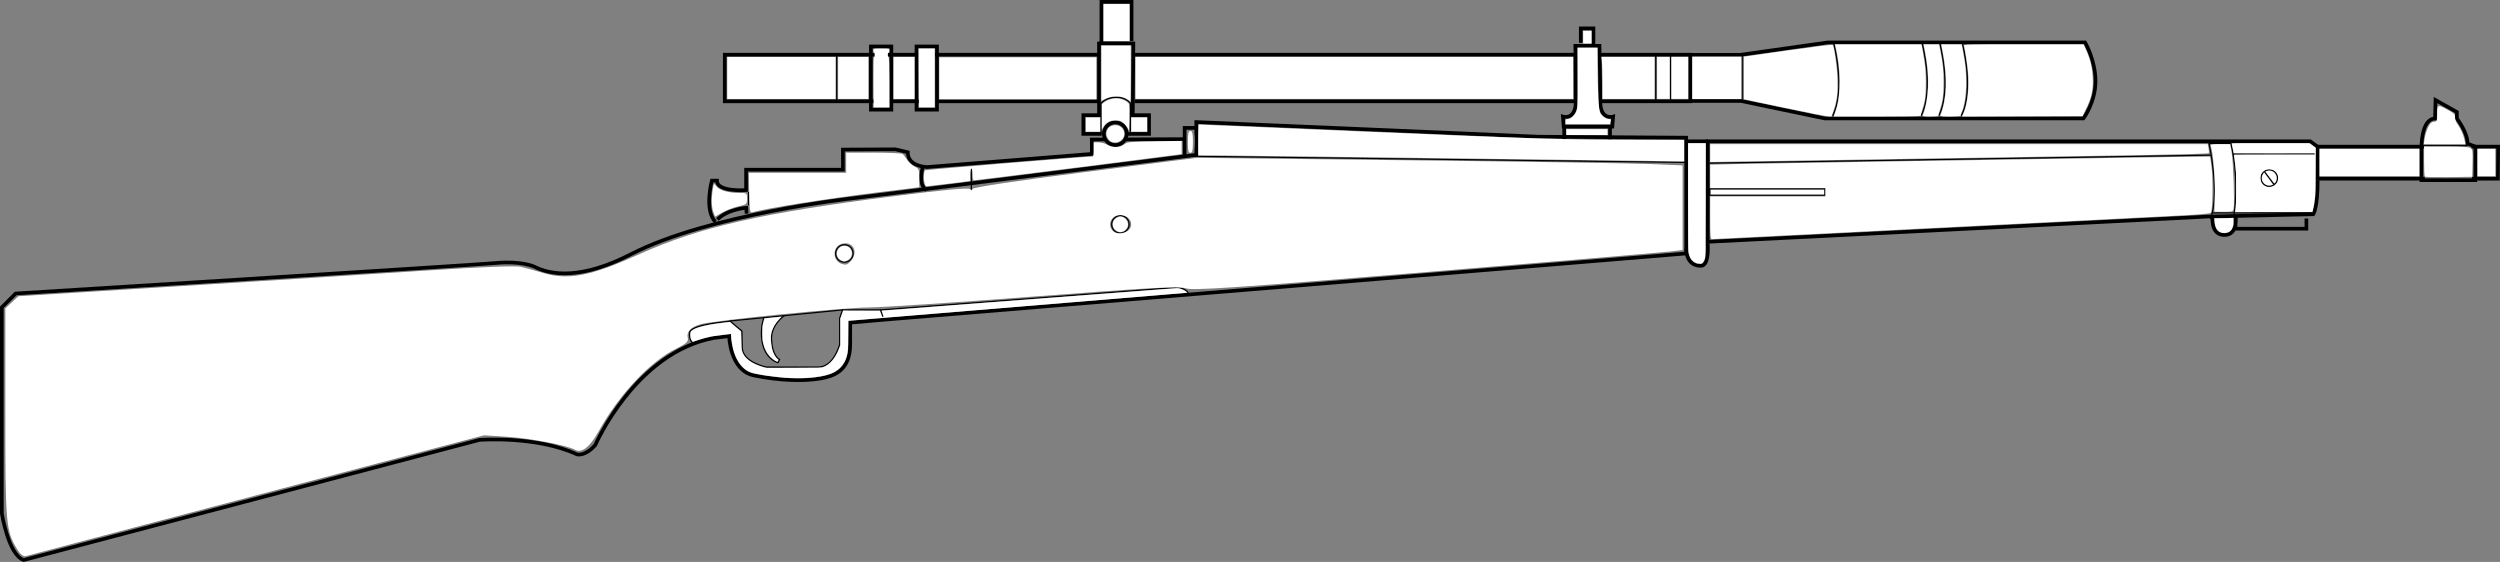 <?xml version="1.0" encoding="UTF-8" standalone="no"?>
<svg
   xmlns:dc="http://purl.org/dc/elements/1.1/"
   xmlns:cc="http://creativecommons.org/ns#"
   xmlns:rdf="http://www.w3.org/1999/02/22-rdf-syntax-ns#"
   xmlns:svg="http://www.w3.org/2000/svg"
   xmlns="http://www.w3.org/2000/svg"
   xmlns:sodipodi="http://sodipodi.sourceforge.net/DTD/sodipodi-0.dtd"
   xmlns:inkscape="http://www.inkscape.org/namespaces/inkscape"
   version="1.1"
   x="0px"
   y="0px"
   width="2045.962"
   height="459.885"
   viewBox="0 0 2045.962 459.885"
   enable-background="new 0 0 2208.648 588.257"
   xml:space="preserve"
   id="svg132"
   sodipodi:docname="weapon_m1903s.svg"
   inkscape:version="1.0.2-2 (e86c870879, 2021-01-15)"><rect x="0" y="0" width="2045.962" height="459.885" fill="#808080" stroke="none"/><defs
   id="defs136" /><sodipodi:namedview
   pagecolor="#ffffff"
   bordercolor="#666666"
   borderopacity="1"
   objecttolerance="10"
   gridtolerance="10"
   guidetolerance="10"
   inkscape:pageopacity="0"
   inkscape:pageshadow="2"
   inkscape:window-width="1920"
   inkscape:window-height="1017"
   id="namedview134"
   showgrid="false"
   inkscape:zoom="0.36369457"
   inkscape:cx="1395.1137"
   inkscape:cy="350.9381"
   inkscape:window-x="-8"
   inkscape:window-y="-8"
   inkscape:window-maximized="1"
   inkscape:current-layer="svg132"
   inkscape:document-rotation="0"
   inkscape:pagecheckerboard="true" />
<g
   id="Layer_1"
   transform="matrix(-1,0,0,1,2107.139,-75.806)">
	<g
   id="g128">
		<g
   id="g66">
			<g
   id="g56">
				<polyline
   style="fill:none;stroke:#000000;stroke-width:3;stroke-miterlimit:10;opacity:1"
   id="polyline2"
   points="84.142,222.044 62.887,222.044       62.688,195.821 84.506,195.821     "
   stroke-miterlimit="10" />
				<polyline
   style="fill:none;stroke:#000000;stroke-width:3;stroke-miterlimit:10;opacity:1"
   id="polyline4"
   points="123.476,195.821 210.485,195.821       210.485,222.044 122.67,222.044     "
   stroke-miterlimit="10" />
				<path
   style="fill:none;stroke:#000000;stroke-width:3;stroke-miterlimit:10;opacity:1"
   inkscape:connector-curvature="0"
   id="path6"
   d="m 210.485,195.821 5.959,-4.369 H 283.59 301.864 709.5 v 82.241 L 300.277,253.032 213.96,251.145 c 0,0 -3.576,-4.966 -3.576,-27.811"
   stroke-miterlimit="10" />
				<path
   style="fill:none;stroke:#000000;stroke-width:3;stroke-miterlimit:10;opacity:1"
   inkscape:connector-curvature="0"
   id="path8"
   d="m 727.182,283.229 v -94.758 l 120.983,-0.793 279.959,-11.982 v 26.82 l 280.614,35.496 c 0,0 118.183,12.969 181.987,45.813 40.524,20.859 65.56,17.283 79.269,10.13 0,0 10.726,-4.768 30.392,-2.978 19.667,1.787 393.93,25.029 393.93,25.029 l 11.323,11.322 v 168.658 c 0,0 -5.363,33.969 -17.879,38.141 l -373.07,-98.336 c 0,0 -46.485,-3.573 -79.863,11.922 0,0 -6.557,1.787 -14.898,-7.747 0,0 -32.779,-75.688 -97.143,-87.608 l -12.365,-1.488 c 0,0 -0.597,28.158 -20.263,32.184 -21.413,4.377 -41.457,4.881 -55.122,2.381 -9.236,-1.688 -23.691,-5.661 -23.691,-27.709 v -17.881 l -27.412,-2.385 z"
   stroke-miterlimit="10" />
				
					<line
   style="fill:none;stroke:#000000;stroke-width:3;stroke-miterlimit:10;opacity:1"
   id="line10"
   y2="191.452"
   x2="726.586"
   y1="191.452"
   x1="709.5"
   stroke-miterlimit="10" />
				<path
   style="fill:none;stroke:#000000;stroke-width:3;stroke-miterlimit:10;opacity:1"
   inkscape:connector-curvature="0"
   id="path12"
   d="m 709.602,274.886 c 0,0 -1.789,18.475 5.662,18.475 12.517,0 11.918,-14.004 11.918,-14.004"
   stroke-miterlimit="10" />
				<path
   style="fill:none;stroke:#000000;stroke-width:3;stroke-miterlimit:10;opacity:1"
   inkscape:connector-curvature="0"
   id="path14"
   d="m 81.36,195.785 v 27.45 h 44.103 v -26.224 c 0,0 0.397,-24.173 -11.125,-24.173 l -0.398,-15.16 -17.48,9.834 v 5.326 c 0,0 -8.741,11.062 -8.741,20.486 z"
   stroke-miterlimit="10" />
				<path
   style="fill:none;stroke:#000000;stroke-miterlimit:10;opacity:1"
   inkscape:connector-curvature="0"
   id="path16"
   d="m 279.12,253.927 c -4.966,-33.771 2.285,-60.688 2.285,-60.688 h 17.879 c 0,0 -8.939,40.525 -1.192,61.979"
   stroke-miterlimit="10" />
				<line
   style="fill:none;stroke:#000000;stroke-miterlimit:10;opacity:1"
   id="line18"
   y2="209.329"
   x2="708.31"
   y1="202.772"
   x1="297.496"
   stroke-miterlimit="10" />
				<line
   style="fill:none;stroke:#000000;stroke-miterlimit:10;opacity:1"
   id="line20"
   y2="203.706"
   x2="1130.509"
   y1="208.734"
   x1="727.778"
   stroke-miterlimit="10" />
				<polyline
   style="fill:none;stroke:#000000;stroke-width:3;stroke-miterlimit:10;opacity:1"
   id="polyline22"
   points="1126.932,180.466 1137.661,180.466       1137.661,203.112     "
   stroke-miterlimit="10" />
				<path
   style="fill:none;stroke:#000000;stroke-width:3;stroke-miterlimit:10;opacity:1"
   inkscape:connector-curvature="0"
   id="path24"
   d="m 1202.469,189.933 11.143,0.05 v 11.782 l 134.563,10.744 c 0,0 16.092,0 16.092,-12.117 l 10.132,-2.385 42.908,0.199 v 16.488 h 23.241 56.016 v 16.688 c 0,0 23.838,1.785 23.838,-7.748 h 4.172 c 0,0 6.557,24.233 -2.978,33.768"
   stroke-miterlimit="10" />
				
					<line
   style="fill:none;stroke:#000000;stroke-width:3;stroke-miterlimit:10;opacity:1"
   id="line26"
   y2="189.907"
   x2="1187.338"
   y1="189.655"
   x1="1137.661"
   stroke-miterlimit="10" />
				<path
   style="fill:none;stroke:#000000;stroke-width:3;stroke-miterlimit:10;opacity:1"
   inkscape:connector-curvature="0"
   id="path28"
   d="m 1496.167,250.651 0.202,-4.77 c 0,0 15.094,0.994 23.638,9.533"
   stroke-miterlimit="10" />
				<line
   style="fill:none;stroke:#000000;stroke-miterlimit:10;opacity:1"
   id="line30"
   y2="243.896"
   x2="1494.478"
   y1="232.869"
   x1="1494.478"
   stroke-miterlimit="10" />
				<path
   style="fill:none;stroke:#000000;stroke-miterlimit:10;opacity:1"
   inkscape:connector-curvature="0"
   id="path32"
   d="m 1197.396,259.392 c 0,3.947 -3.203,7.151 -7.15,7.151 -3.953,0 -7.151,-3.204 -7.151,-7.151 0,-3.952 3.198,-7.153 7.151,-7.153 3.947,-0.001 7.15,3.2 7.15,7.153 z"
   stroke-miterlimit="10" />
				<path
   style="fill:none;stroke:#000000;stroke-miterlimit:10;opacity:1"
   inkscape:connector-curvature="0"
   id="path34"
   d="m 1423.266,283.229 c 0,3.947 -3.203,7.152 -7.152,7.152 -3.953,0 -7.15,-3.205 -7.15,-7.152 0,-3.95 3.197,-7.153 7.15,-7.153 3.949,0 7.152,3.203 7.152,7.153 z"
   stroke-miterlimit="10" />
				<rect
   style="fill:none;stroke:#000000;stroke-miterlimit:10;opacity:1"
   id="rect36"
   height="5.164"
   width="94.162"
   stroke-miterlimit="10"
   y="230.388"
   x="613.751" />
				<g
   id="g42">
					<path
   style="fill:none;stroke:#000000;stroke-miterlimit:10;opacity:1"
   inkscape:connector-curvature="0"
   id="path38"
   d="m 255.422,225.599 c -2.237,2.984 -6.471,3.59 -9.456,1.35 -2.984,-2.234 -3.589,-6.469 -1.35,-9.45 2.235,-2.987 6.469,-3.592 9.452,-1.356 2.984,2.236 3.589,6.469 1.354,9.456 z"
   stroke-miterlimit="10" />
					<line
   style="fill:none;stroke:#000000;stroke-miterlimit:10;opacity:1"
   id="line40"
   y2="226.476"
   x2="246.324"
   y1="216.62"
   x1="253.71"
   stroke-miterlimit="10" />
				</g>
				<line
   style="fill:none;stroke:#000000;stroke-miterlimit:10;opacity:1"
   id="line44"
   y2="201.78"
   x2="279.617"
   y1="201.78"
   x1="212.869"
   stroke-miterlimit="10" />
				<line
   style="fill:none;stroke:#000000;stroke-miterlimit:10;opacity:1"
   id="line46"
   y2="250.052"
   x2="297.298"
   y1="250.052"
   x1="214.458"
   stroke-miterlimit="10" />
				<path
   style="fill:none;stroke:#000000;stroke-miterlimit:10;opacity:1"
   inkscape:connector-curvature="0"
   id="path48"
   d="m 1384.529,335.077 2.085,-5.663 h 30.989 l 2.384,6.856 v 21.455 c 0,0 4.769,18.473 17.432,18.473 h 42.458 c 0,0 19.518,-3.725 19.816,-15.941 0.298,-12.217 0.298,-13.559 0.298,-13.559 0,0 9.088,-7.299 9.234,-8.046 0,0 32.63,2.534 33.523,9.239 0.896,6.704 -2.827,8.641 -2.827,8.641"
   stroke-miterlimit="10" />
				<line
   style="fill:none;stroke:#000000;stroke-miterlimit:10;opacity:1"
   id="line50"
   y2="338.503"
   x2="1509.973"
   y1="329.414"
   x1="1417.604"
   stroke-miterlimit="10" />
				<path
   style="fill:none;stroke:#000000;stroke-miterlimit:10;opacity:1"
   inkscape:connector-curvature="0"
   id="path52"
   d="M 1386.614,329.414 1143.163,310.94 c 0,0 -7.746,1.492 -8.342,4.768"
   stroke-miterlimit="10" />
				<path
   style="fill:none;stroke:#000000;stroke-miterlimit:10;opacity:1"
   inkscape:connector-curvature="0"
   id="path54"
   d="m 1465.178,334.083 c 0,0 12.516,8.342 10.332,21.854 0,0 -0.4,10.527 -6.361,14.104 l 1.393,2.582 c 0,0 16.091,-3.977 13.109,-30.393 l -1.586,-6.756"
   stroke-miterlimit="10" />
			</g>
			<path
   style="fill:none;stroke:#000000;stroke-width:3;stroke-miterlimit:10;opacity:1"
   inkscape:connector-curvature="0"
   id="path58"
   d="m 1351.549,211.315 c 0,0 5.227,14.321 -2.521,20.283"
   stroke-miterlimit="10" />
			<line
   style="fill:none;stroke:#000000;stroke-miterlimit:10;opacity:1"
   id="line60"
   y2="230.983"
   x2="1312.217"
   y1="213.7"
   x1="1312.217"
   stroke-miterlimit="10" />
			<line
   style="fill:none;stroke:#000000;stroke-miterlimit:10;opacity:1"
   id="line62"
   y2="195.026"
   x2="87.718"
   y1="195.026"
   x1="123.476"
   stroke-miterlimit="10" />
			<path
   style="fill:none;stroke:#000000;stroke-width:3;stroke-miterlimit:10;opacity:1"
   inkscape:connector-curvature="0"
   id="path64"
   d="m 219.623,254.622 v 8.344 h 58.007 v -11.125 c 0,0 -2.781,16.289 9.138,16.289 11.919,0 9.536,-15.892 9.536,-15.892"
   stroke-miterlimit="10" />
		</g>
		<g
   id="g126">
			<g
   id="g114">
				<g
   id="g110">
					<g
   id="g74">
						<path
   style="fill:none;stroke:#000000;stroke-width:3;stroke-miterlimit:10;opacity:1"
   inkscape:connector-curvature="0"
   id="path68"
   d="m 817.563,158.73 c 0,-16.779 0.329,-45.401 0.329,-45.401 h -8.553 -6.25 -4.935 c 0,0 -0.659,29.277 -0.659,45.401 0,15.819 -10.528,12.499 -10.528,12.499 l 0.658,8.224 h 16.779 6.25 16.78 l 0.658,-8.224 c 0,0 -10.529,3.321 -10.529,-12.499 z"
   stroke-miterlimit="10" />
						
							<line
   style="fill:none;stroke:#000000;stroke-width:3;stroke-miterlimit:10;opacity:1"
   id="line70"
   y2="189.817"
   x2="789.518"
   y1="178.466"
   x1="789.518"
   stroke-miterlimit="10" />
						
							<line
   style="fill:none;stroke:#000000;stroke-width:3;stroke-miterlimit:10;opacity:1"
   id="line72"
   y2="189.817"
   x2="827.021"
   y1="180.114"
   x1="827.021"
   stroke-miterlimit="10" />
					</g>
					<polyline
   style="fill:none;stroke:#000000;stroke-width:3;stroke-miterlimit:10;opacity:1"
   id="polyline76"
   points="803.089,113.33 803.089,99.019        813.452,99.019 813.452,110.862      "
   stroke-miterlimit="10" />
					<polyline
   style="fill:none;stroke:#000000;stroke-width:3;stroke-miterlimit:10;opacity:1"
   id="polyline78"
   points="1205.511,185.376 1220.562,185.376        1220.562,170.077 1207.73,170.077 1207.73,111.355 1179.604,111.355 1180.097,170.077 1166.772,170.077 1166.772,185.376        1184.045,185.376      "
   stroke-miterlimit="10" />
					<polyline
   style="fill:none;stroke:#000000;stroke-width:3;stroke-miterlimit:10;opacity:1"
   id="polyline80"
   points="1181.083,109.335 1181.083,77.306        1205.758,77.306 1205.758,110.368      "
   stroke-miterlimit="10" />
					
						<ellipse
   style="fill:none;stroke:#000000;stroke-width:3;stroke-miterlimit:10;opacity:1"
   id="ellipse82"
   ry="9.254"
   rx="9.376"
   cy="185.251"
   cx="1194.407"
   stroke-miterlimit="10" />
					
						<line
   style="fill:none;stroke:#000000;stroke-width:3;stroke-miterlimit:10;opacity:1"
   id="line84"
   y2="158.729"
   x2="817.563"
   y1="158.729"
   x1="1178.452"
   stroke-miterlimit="10" />
					
						<line
   style="fill:none;stroke:#000000;stroke-width:3;stroke-miterlimit:10;opacity:1"
   id="line86"
   y2="158.729"
   x2="1208.061"
   y1="158.729"
   x1="1339.322"
   stroke-miterlimit="10" />
					
						<line
   style="fill:none;stroke:#000000;stroke-width:3;stroke-miterlimit:10;opacity:1"
   id="line88"
   y2="158.729"
   x2="1355.113"
   y1="158.729"
   x1="1378.8"
   stroke-miterlimit="10" />
					<polyline
   style="fill:none;stroke:#000000;stroke-width:3;stroke-miterlimit:10;opacity:1"
   id="polyline90"
   points="1391.63,120.567 1514.009,120.567        1514.009,158.729 1391.957,158.729      "
   stroke-miterlimit="10" />
					
						<line
   style="fill:none;stroke:#000000;stroke-width:3;stroke-miterlimit:10;opacity:1"
   id="line92"
   y2="120.567"
   x2="1380.444"
   y1="120.567"
   x1="1355.771"
   stroke-miterlimit="10" />
					
						<line
   style="fill:none;stroke:#000000;stroke-width:3;stroke-miterlimit:10;opacity:1"
   id="line94"
   y2="120.567"
   x2="1341.953"
   y1="120.567"
   x1="1207.402"
   stroke-miterlimit="10" />
					<polyline
   style="fill:none;stroke:#000000;stroke-width:3;stroke-miterlimit:10;opacity:1"
   id="polyline96"
   points="797.827,120.567 723.806,120.567        723.806,158.729 752.098,158.729 797.495,158.73      "
   stroke-miterlimit="10" />
					
						<line
   style="fill:none;stroke:#000000;stroke-width:3;stroke-miterlimit:10;opacity:1"
   id="line98"
   y2="120.567"
   x2="818.551"
   y1="120.567"
   x1="1179.111"
   stroke-miterlimit="10" />
					
						<rect
   style="fill:none;stroke:#000000;stroke-width:3;stroke-miterlimit:10;opacity:1"
   id="rect100"
   height="51.733"
   width="16.777"
   stroke-miterlimit="10"
   y="113.82"
   x="1340.31" />
					
						<rect
   style="fill:none;stroke:#000000;stroke-width:3;stroke-miterlimit:10;opacity:1"
   id="rect102"
   height="51.733"
   width="16.777"
   stroke-miterlimit="10"
   y="113.82"
   x="1377.649" />
					<line
   style="fill:none;stroke:#000000;stroke-miterlimit:10;opacity:1"
   id="line104"
   y2="158.729"
   x2="1422.387"
   y1="121.226"
   x1="1422.387"
   stroke-miterlimit="10" />
					<rect
   style="fill:none;stroke:#000000;stroke-miterlimit:10;opacity:1"
   id="rect106"
   height="37.998"
   width="12.173"
   stroke-miterlimit="10"
   y="120.73"
   x="739.925" />
					<path
   style="fill:none;stroke:#000000;stroke-miterlimit:10;opacity:1"
   inkscape:connector-curvature="0"
   id="path108"
   d="m 1182.071,183.731 v -23.359 c 0,0 2.964,-4.935 11.562,-4.935 8.6,0 12.455,4.935 12.455,4.935 v 25.332"
   stroke-miterlimit="10" />
				</g>
				<path
   style="fill:none;stroke:#000000;stroke-width:3;stroke-miterlimit:10;opacity:1"
   inkscape:connector-curvature="0"
   id="path112"
   d="M 723.806,120.686 H 683.011 L 611.295,110.535 H 540.236 400.749 c 0,0 -8.553,14.593 -8.553,31.724 0,17.13 9.869,30.453 9.869,30.453 h 142.777 69.085 l 68.427,-14.276 h 41.451"
   stroke-miterlimit="10" />
			</g>
			<path
   style="fill:none;stroke:#000000;stroke-miterlimit:10;opacity:1"
   inkscape:connector-curvature="0"
   id="path116"
   d="m 519.511,111.686 c 0,0 -9.869,37.504 0.987,58.887"
   stroke-miterlimit="10" />
			<path
   style="fill:none;stroke:#000000;stroke-miterlimit:10;opacity:1"
   inkscape:connector-curvature="0"
   id="path118"
   d="m 501.087,111.686 c 0,0 -9.869,37.504 0.987,58.887"
   stroke-miterlimit="10" />
			<path
   style="fill:none;stroke:#000000;stroke-miterlimit:10;opacity:1"
   inkscape:connector-curvature="0"
   id="path120"
   d="m 533.985,111.686 c 0,0 -9.868,37.504 0.987,58.887"
   stroke-miterlimit="10" />
			<path
   style="fill:none;stroke:#000000;stroke-miterlimit:10;opacity:1"
   inkscape:connector-curvature="0"
   id="path122"
   d="m 606.36,111.686 c 0,0 -9.87,37.504 0.986,58.887"
   stroke-miterlimit="10" />
			<line
   style="fill:none;stroke:#000000;stroke-miterlimit:10;opacity:1"
   id="line124"
   y2="157.413"
   x2="681.368"
   y1="121.555"
   x1="681.368"
   stroke-miterlimit="10" />
		</g>
	</g>
</g>
<g
   id="Layer_2_1_"
   transform="matrix(-1,0,0,1,2107.139,-75.806)">
</g>
<path
   style="fill:#ffffff;stroke-width:15.624"
   d="M 14.108,449.558 C 4.818,434.466 4.375,429.397 4.375,338.144 v -85.802 l 5.347,-4.959 5.347,-4.959 131.236,-8.149 c 72.18,-4.482 163.17,-10.259 202.2,-12.837 44.051,-2.91 73.545,-4.073 77.769,-3.066 3.743,0.892 12.001,3.16 18.352,5.04 20.666,6.116 38.749,2.575 78.577,-15.386 49.228,-22.2 100.067,-33.765 209.271,-47.609 40.076,-5.08 60.67,-6.967 61.494,-5.635 0.825,1.334 1.481,1.277 1.964,-0.173 0.444,-1.333 36.096,-6.683 92.002,-13.805 l 91.277,-11.628 173.135,1.989 c 95.224,1.094 184.727,2.485 198.896,3.091 l 25.761,1.102 v 34.615 34.615 l -9.235,1.156 c -5.079,0.636 -94.976,8.213 -199.77,16.839 -158.139,13.017 -191.718,15.296 -197.496,13.406 -5.695,-1.863 -28.326,-0.649 -124.431,6.676 -64.608,4.925 -125.403,8.953 -135.099,8.951 -19.912,-0.003 -126.356,10.566 -137.212,13.624 -8.372,2.358 -12.21,6.357 -10.902,11.359 0.734,2.805 -1.295,4.718 -9.019,8.506 -21.738,10.661 -46.788,37.257 -63.881,67.823 -7.315,13.08 -13.894,18.217 -19.39,15.141 -6.438,-3.603 -36.293,-9.335 -54.987,-10.558 L 396.138,356.241 210.464,405.154 C 108.343,432.056 23.278,454.501 21.43,455.03 c -2.289,0.657 -4.622,-1.087 -7.322,-5.473 z M 697.587,211.888 c 3.911,-5.969 0.926,-12.768 -5.606,-12.768 -12.073,0 -11.954,17.14 0.121,17.439 1.312,0.033 3.78,-2.069 5.485,-4.671 z m 227.176,-24.919 c 2.768,-4.421 -0.515,-9.967 -6.418,-10.843 -8.089,-1.2 -13.053,7.4 -7.485,12.968 3.277,3.277 11.288,2.052 13.903,-2.125 z"
   id="path1023" /><path
   style="fill:#ffffff;stroke-width:1.953"
   d="m 646.859,309.37 c -11.727,-0.528 -28.721,-3.005 -33.028,-4.815 -8.482,-3.564 -14.105,-13.822 -15.363,-28.026 l -0.289,-3.265 -6.707,0.792 c -3.689,0.435 -7.891,1.021 -9.338,1.302 -3.408,0.661 -8.935,2.18 -12.383,3.404 l -2.727,0.968 -0.677,-0.793 c -0.904,-1.06 -1.389,-2.803 -1.389,-4.992 0,-2.167 0.335,-2.842 1.929,-3.885 3.806,-2.492 12.849,-4.591 26.374,-6.121 l 4.122,-0.466 1.711,1.517 c 0.941,0.835 2.979,2.574 4.528,3.865 l 2.817,2.348 0.159,3.835 c 0.087,2.109 0.161,5.202 0.164,6.873 0.003,1.671 0.159,3.762 0.346,4.647 1.309,6.174 7.729,11.164 17.927,13.933 l 2.358,0.64 22.309,-0.075 c 22.243,-0.075 22.314,-0.077 23.889,-0.609 5.569,-1.884 10.269,-7.462 13.368,-15.866 l 0.728,-1.974 -0.003,-10.859 -0.003,-10.859 1.158,-3.343 1.158,-3.343 15.064,0.062 15.064,0.062 0.947,2.613 c 0.927,2.558 1.137,2.83 1.836,2.387 0.286,-0.181 0.193,-0.618 -0.55,-2.585 -0.492,-1.302 -0.844,-2.417 -0.783,-2.479 0.062,-0.062 37.383,-2.94 82.937,-6.395 45.554,-3.456 87.856,-6.667 94.004,-7.136 6.149,-0.469 17.741,-1.35 25.761,-1.958 8.02,-0.607 20.214,-1.536 27.098,-2.064 11.89,-0.911 12.589,-0.941 13.974,-0.58 2.091,0.544 4.744,1.845 5.574,2.732 l 0.714,0.763 h -0.635 c -0.911,0 -248.156,20.432 -263.143,21.746 -6.884,0.603 -12.752,1.098 -13.04,1.098 l -0.524,9.8e-4 -0.117,11.969 c -0.123,12.6 -0.212,13.725 -1.391,17.68 -1.673,5.615 -5.4,10.09 -10.581,12.706 -6.787,3.427 -20.639,5.209 -35.348,4.546 z"
   id="path1027" /><path
   style="fill:#ffffff;stroke-width:1.953"
   d="m 635.265,295.648 c -1.48,-0.644 -3.606,-2.26 -5.217,-3.968 -2.75,-2.916 -4.509,-6.507 -5.617,-11.471 -0.438,-1.961 -0.517,-3.115 -0.523,-7.655 -0.008,-5.25 0.007,-5.407 0.806,-8.688 0.448,-1.838 0.863,-3.342 0.924,-3.342 0.272,0 12.674,-1.219 13.324,-1.31 0.683,-0.095 0.61,0.021 -1.166,1.859 -3.452,3.573 -5.756,7.732 -6.642,11.99 -0.776,3.73 -0.009,11.267 1.543,15.166 0.831,2.088 2.289,4.373 3.471,5.441 l 0.956,0.863 -0.418,0.735 c -0.479,0.842 -0.416,0.826 -1.441,0.38 z"
   id="path1029" /><path
   style="fill:#ffffff;stroke-width:3.906"
   d="m 914.727,189.499 c -5.247,-2.353 -5.478,-9.054 -0.398,-11.514 1.879,-0.91 2.437,-0.982 3.985,-0.518 4.087,1.224 6.093,5.824 3.997,9.162 -1.774,2.824 -4.98,4.037 -7.584,2.87 z"
   id="path1031" /><path
   style="fill:#ffffff;stroke-width:3.906"
   d="m 688.669,213.305 c -4.656,-2.027 -5.21,-8.12 -1.016,-11.186 1.709,-1.25 4.936,-1.267 6.814,-0.036 4.146,2.716 3.462,9.287 -1.158,11.135 -2.319,0.928 -2.693,0.935 -4.64,0.087 z"
   id="path1033" /><path
   style="fill:#ffffff;stroke-width:11.048"
   d="m 613.125,157.888 -0.29,-16.478 h 39.815 39.815 v -8.249 -8.249 l 22.34,0.021 c 12.287,0.012 22.973,0.476 23.747,1.031 0.774,0.556 2.522,2.761 3.884,4.901 1.363,2.14 4.132,4.614 6.155,5.499 3.346,1.464 3.679,2.294 3.699,9.236 l 0.022,7.628 -30.954,3.811 c -44.551,5.486 -93.211,13.182 -105.88,16.746 -1.739,0.489 -2.108,-1.998 -2.352,-15.898 z"
   id="path1035" /><path
   style="fill:#ffffff;stroke-width:11.048"
   d="m 583.848,173.692 c -1.552,-4.082 -1.734,-11.308 -0.476,-18.917 0.81,-4.902 0.967,-5.041 2.775,-2.459 2.324,3.319 9.868,5.574 18.676,5.585 6.509,0.008 6.53,0.023 6.53,4.682 0,4.511 -0.252,4.733 -7.218,6.341 -3.97,0.916 -9.851,3.172 -13.07,5.013 l -5.853,3.347 z"
   id="path1037" /><path
   style="fill:#ffffff;stroke-width:11.048"
   d=""
   id="path1039" /><path
   style="fill:#ffffff;stroke-width:11.048"
   d=""
   id="path1041" /><path
   style="fill:#ffffff;stroke-width:7.812"
   d="m 756.702,150.277 c -0.914,-3.412 -0.714,-10.273 0.319,-10.911 0.83,-0.513 130.473,-11.201 135.893,-11.203 2.025,-9.7e-4 2.187,-0.433 2.187,-5.834 v -5.833 h 3.865 c 2.152,0 5.276,0.86 7.048,1.941 4.339,2.645 10.416,2.552 13.933,-0.215 2.622,-2.063 3.774,-2.18 24.92,-2.545 l 22.171,-0.382 v 5.376 5.376 l -3.645,0.58 c -5.168,0.823 -164.971,20.977 -166.327,20.977 -0.695,0 -1.12,-1.842 -1.12,-4.861 0,-2.673 -0.437,-4.861 -0.972,-4.861 -0.535,0 -0.972,2.306 -0.972,5.126 v 5.126 l -17.255,2.18 c -9.49,1.199 -17.751,2.173 -18.357,2.165 -0.606,-0.008 -1.366,-0.999 -1.688,-2.202 z"
   id="path1043" /><path
   style="fill:#ffffff;stroke-width:7.812"
   d="m 1185.278,129.564 c -90.893,-1.216 -174.118,-2.248 -184.945,-2.292 l -19.685,-0.082 v -12.638 c 0,-6.951 0.199,-12.638 0.441,-12.638 0.243,0 61.377,2.6 135.853,5.778 138.444,5.908 167.092,6.769 227.034,6.826 l 34.267,0.033 v 8.749 8.749 l -13.853,-0.138 c -7.619,-0.076 -88.22,-1.133 -179.112,-2.349 z"
   id="path1045" /><path
   style="fill:#ffffff;stroke-width:3.906"
   d="m 977.313,115.746 c 0,-5.213 0.071,-7.346 0.159,-4.739 0.087,2.606 0.087,6.872 0,9.478 -0.087,2.606 -0.159,0.474 -0.159,-4.739 z"
   id="path1047" /><path
   style="fill:#ffffff;stroke-width:11.048"
   d="m 972.119,116.143 c 0,-7.027 0.441,-8.936 2.062,-8.936 1.622,0 2.062,1.909 2.062,8.936 0,7.027 -0.441,8.936 -2.062,8.936 -1.622,0 -2.062,-1.909 -2.062,-8.936 z"
   id="path1049" /><path
   style="fill:#ffffff;stroke-width:7.812"
   d="m 1984.502,144.532 c -0.367,-0.367 -0.668,-6.063 -0.668,-12.657 v -11.989 l 18.227,0.031 c 13.782,0.023 18.65,0.352 19.961,1.346 1.516,1.15 1.7,2.702 1.458,12.364 l -0.276,11.048 -19.017,0.263 c -10.46,0.145 -19.318,-0.038 -19.685,-0.405 z"
   id="path1051" /><path
   style="fill:#ffffff;stroke-width:7.812"
   d="m 2027.579,133.009 v -11.179 h 7.291 7.291 v 11.179 11.179 h -7.291 -7.291 z"
   id="path1053" /><path
   style="fill:#ffffff;stroke-width:7.812"
   d="m 1984.269,113.324 c 0.36,-2.54 1.613,-6.586 2.784,-8.992 1.653,-3.397 2.726,-4.443 4.802,-4.682 2.545,-0.293 2.673,-0.557 2.673,-5.51 0,-8.691 0.22,-8.821 7.885,-4.681 5.898,3.186 6.697,3.952 6.697,6.422 0,1.543 0.816,3.966 1.814,5.385 2.91,4.14 4.87,8.404 5.832,12.685 l 0.897,3.991 h -17.019 -17.019 z"
   id="path1055" /><path
   style="fill:#ffffff;stroke-width:7.812"
   d="m 1898.288,133.009 v -11.179 h 40.829 40.829 v 11.179 11.179 h -40.829 -40.829 z"
   id="path1057" /><path
   style="fill:#ffffff;stroke-width:7.812"
   d="m 1829.722,172.431 c 0.855,-1.384 0.611,-33.739 -0.304,-40.151 l -0.797,-5.59 h 32.889 32.889 v 17.175 c 0,9.446 -0.482,19.945 -1.072,23.331 l -1.072,6.155 h -31.551 c -19.611,0 -31.336,-0.348 -30.982,-0.921 z m 33.22,-21.589 c 2.521,-2.785 2.237,-8.422 -0.536,-10.668 -2.982,-2.414 -8.302,-2.353 -10.78,0.125 -2.327,2.327 -2.561,7.435 -0.477,10.41 2.413,3.446 8.73,3.517 11.793,0.132 z"
   id="path1059" /><path
   style="fill:#ffffff;stroke-width:7.812"
   d="m 1812.582,158.495 c 0.296,-13.478 -1.495,-34.192 -3.382,-39.109 -0.464,-1.209 0.791,-1.445 7.669,-1.445 h 8.223 l 1.212,6.562 c 1.351,7.319 2.568,42.536 1.602,46.382 -0.596,2.374 -0.9,2.467 -8.134,2.467 l -7.515,8.4e-4 z"
   id="path1061" /><path
   style="fill:#ffffff;stroke-width:7.812"
   d="m 1399.592,125.232 v -7.291 h 203.614 203.614 l 0.647,3.448 c 0.356,1.896 0.382,3.712 0.059,4.036 -0.324,0.324 -22.358,0.952 -48.965,1.398 -78.732,1.317 -352.381,5.702 -355.809,5.701 l -3.159,-6.6e-4 z"
   id="path1065" /><path
   style="fill:#ffffff;stroke-width:7.812"
   d="m 1399.592,178.212 v -17.498 h 47.148 47.148 v -3.402 -3.402 h -47.148 -47.148 v -9.594 -9.594 l 29.407,-0.636 c 16.174,-0.35 72.714,-1.301 125.646,-2.114 52.932,-0.812 131.673,-2.056 174.981,-2.763 43.308,-0.707 78.859,-1.191 79.002,-1.074 0.143,0.117 0.736,4.1 1.317,8.851 1.224,10.007 0.795,35.861 -0.618,37.216 -0.528,0.506 -9.927,1.395 -20.888,1.975 -32.063,1.697 -385.819,19.536 -387.404,19.536 -1.222,0 -1.443,-2.676 -1.443,-17.498 z"
   id="path1067" /><path
   style="fill:#ffffff;stroke-width:7.812"
   d="m 1844.03,124.991 c 8.921,-0.16 23.795,-0.161 33.052,-6.3e-4 9.257,0.16 1.958,0.291 -16.221,0.291 -18.179,3.5e-4 -25.753,-0.13 -16.831,-0.291 z"
   id="path1069" /><path
   style="fill:#ffffff;stroke-width:2.762"
   d="m 1400.057,157.21 v -1.89 h 46.399 46.399 v 1.89 1.89 h -46.399 -46.399 z"
   id="path1128" /><path
   style="fill:#ffffff;stroke-width:2.762"
   d="m 1388.713,215.489 c -3.689,-1.122 -6.052,-4.33 -6.851,-9.302 -0.236,-1.468 -0.36,-17.121 -0.362,-45.626 v -43.391 h 7.225 7.225 l -0.094,46.485 c -0.088,43.452 -0.134,46.601 -0.703,48.273 -0.335,0.983 -1.006,2.259 -1.491,2.835 -0.76,0.903 -1.101,1.043 -2.483,1.018 -0.881,-0.016 -1.99,-0.147 -2.463,-0.292 z"
   id="path1130" /><path
   style="fill:#ffffff;stroke-width:2.762"
   d="M 1384.935,63.725 V 46.368 h 20.106 20.106 v 17.357 17.357 h -20.106 -20.106 z"
   id="path1132" /><path
   style="fill:#ffffff;stroke-width:5.524"
   d="m 1502.645,89.682 c 4.036,-12.067 3.835,-34.519 -0.463,-51.529 l -0.477,-1.89 h 35.404 35.404 l 1.093,6.015 c 2.023,11.133 2.459,15.596 2.473,25.307 0.015,10.499 -0.625,15.398 -2.913,22.295 -0.815,2.457 -1.418,4.7 -1.34,4.984 0.078,0.284 -15.884,0.516 -35.471,0.516 h -35.614 z"
   id="path1134" /><path
   style="fill:#ffffff;stroke-width:5.524"
   d="m 1573.56,94.428 c 5.12,-13.341 5.822,-32.083 1.942,-51.807 l -1.251,-6.358 h 6.325 6.325 l 1.115,5.671 c 1.99,10.126 2.566,15.813 2.571,25.417 0.01,10.294 -0.707,15.672 -2.985,22.529 -0.817,2.457 -1.421,4.7 -1.343,4.984 0.078,0.284 -2.829,0.516 -6.461,0.516 -5.338,0 -6.534,-0.182 -6.239,-0.95 z"
   id="path1136" /><path
   style="fill:#ffffff;stroke-width:5.524"
   d="m 1587.995,94.428 c 5.339,-13.913 5.954,-30.632 1.906,-51.807 l -1.216,-6.358 h 8.356 8.356 l 1.166,6.358 c 2.035,11.094 2.495,15.745 2.5,25.262 0,9.827 -1.531,19.753 -3.709,23.964 -0.625,1.209 -0.951,2.498 -0.724,2.865 0.258,0.418 -2.841,0.667 -8.294,0.667 -7.128,0 -8.64,-0.172 -8.342,-0.95 z"
   id="path1138" /><path
   style="fill:#ffffff;stroke-width:5.524"
   d="m 1607.05,92.387 c 3.247,-7.339 4.702,-21.642 3.474,-34.128 -0.714,-7.255 -2.365,-17.874 -3.234,-20.794 -0.339,-1.138 2.302,-1.203 48.745,-1.203 h 49.103 l 2.152,4.813 c 3.516,7.864 4.984,14.04 5.394,22.699 0.458,9.665 -1.002,16.438 -5.479,25.416 l -2.914,5.843 -49.284,0.176 -49.284,0.176 z"
   id="path1140" /><path
   style="fill:#ffffff;stroke-width:5.524"
   d="m 1460.61,88.251 -33.338,-7.007 V 63.788 46.332 l 35.98,-5.108 c 20.89,-2.966 36.236,-4.852 36.589,-4.499 1.226,1.226 3.506,17.347 3.871,27.377 0.428,11.745 -0.304,18.042 -3.018,25.949 l -1.828,5.327 -2.459,-0.06 c -1.352,-0.033 -17.461,-3.213 -35.797,-7.067 z"
   id="path1142" /><path
   style="fill:#ffffff;stroke-width:5.524"
   d="M 1367.812,63.758 V 46.573 h 6.874 6.874 v 17.185 17.185 h -6.874 -6.874 z"
   id="path1144" /><path
   style="fill:#ffffff;stroke-width:5.524"
   d="M 1356.127,63.758 V 46.573 h 5.155 5.155 v 17.185 17.185 h -5.155 -5.155 z"
   id="path1148" /><path
   style="fill:#ffffff;stroke-width:5.524"
   d="m 1311.44,67.367 c 0,-7.467 -0.201,-15.2 -0.439,-17.185 l -0.433,-3.609 h 21.748 21.749 v 17.185 17.185 h -21.309 -21.309 z"
   id="path1150" /><path
   style="fill:#ffffff;stroke-width:5.524"
   d="m 1281.201,99.502 c 0,-1.635 0.298,-2.062 1.441,-2.062 2.513,0 5.412,-2.273 6.995,-5.484 1.499,-3.041 1.532,-3.644 1.532,-28.026 V 39.012 l 8.077,1.79e-4 8.077,1.78e-4 0.06,12.201 c 0.119,24.006 0.921,38.793 2.24,41.274 1.353,2.546 4.821,4.947 7.152,4.951 1.661,0.003 1.749,0.207 1.113,2.58 l -0.414,1.547 h -18.136 -18.136 z"
   id="path1152" /><path
   style="fill:#ffffff;stroke-width:5.524"
   d="m 1281.889,108.095 v -2.406 h 16.841 16.841 v 2.406 2.406 h -16.841 -16.841 z"
   id="path1154" /><path
   style="fill:#ffffff;stroke-width:5.524"
   d="m 1295.636,30.42 v -5.155 h 3.437 3.437 v 5.155 5.155 h -3.437 -3.437 z"
   id="path1156" /><path
   style="fill:#ffffff;stroke-width:5.524"
   d="M 929.258,63.758 V 46.573 h 179.065 179.065 v 17.185 17.185 h -179.065 -179.065 z"
   id="path1158" /><path
   style="fill:#ffffff;stroke-width:5.524"
   d="M 903.109,18.437 V 3.315 h 10.655 10.655 V 18.437 33.56 h -10.655 -10.655 z"
   id="path1160" /><path
   style="fill:#ffffff;stroke-width:5.524"
   d="m 922.969,105.11 c -0.608,-1.426 -2.278,-3.487 -3.712,-4.581 -2.16,-1.648 -3.269,-1.988 -6.469,-1.988 -4.385,0 -7.507,1.73 -9.745,5.4 l -1.304,2.139 -0.003,-10.448 -0.003,-10.448 2.234,-1.69 c 2.933,-2.219 7.675,-3.434 11.407,-2.922 3.795,0.52 8.293,3.016 8.745,4.853 0.191,0.774 0.258,6.104 0.15,11.843 -0.194,10.282 -0.213,10.397 -1.302,7.843 z"
   id="path1162" /><path
   style="fill:#ffffff;stroke-width:5.524"
   d="m 888.673,101.955 v -5.843 h 5.843 5.843 v 5.843 5.843 h -5.843 -5.843 z"
   id="path1164" /><path
   style="fill:#ffffff;stroke-width:5.524"
   d="m 909.471,116.027 c -2.436,-0.979 -4.427,-4.721 -4.014,-7.541 1.183,-8.072 13.365,-8.072 14.549,0 0.821,5.6 -5,9.767 -10.535,7.541 z"
   id="path1166" /><path
   style="fill:#ffffff;stroke-width:5.524"
   d="m 925.792,101.955 v -5.843 h 6.53 6.53 v 5.843 5.843 h -6.53 -6.53 z"
   id="path1168" /><path
   style="fill:#ffffff;stroke-width:5.524"
   d="m 751.937,63.805 -0.123,-24.059 h 6.565 6.565 v 24.059 24.059 h -6.442 -6.442 z"
   id="path1170" /><path
   style="fill:#ffffff;stroke-width:5.524"
   d="M 731.261,63.805 V 46.62 h 8.592 8.592 v 17.185 17.185 h -8.592 -8.592 z"
   id="path1172" /><path
   style="fill:#ffffff;stroke-width:5.524"
   d="m 714.826,67.242 c -0.092,-14.071 0.095,-20.622 0.589,-20.622 0.398,0 0.724,-0.773 0.724,-1.718 0,-0.945 -0.309,-1.718 -0.687,-1.718 -0.378,0 -0.687,-0.773 -0.687,-1.718 0,-1.712 0.023,-1.718 6.53,-1.718 6.507,0 6.53,0.006 6.53,1.718 0,0.945 -0.309,1.718 -0.687,1.718 -0.378,0 -0.687,0.773 -0.687,1.718 0,0.945 0.309,1.718 0.687,1.718 0.443,0 0.687,7.332 0.687,20.622 v 20.622 h -6.431 -6.431 z"
   id="path1174" /><path
   style="fill:#ffffff;stroke-width:5.524"
   d="M 685.893,63.805 V 46.62 h 12.373 12.373 V 63.805 80.99 H 698.266 685.893 Z"
   id="path1180" /><path
   style="fill:#ffffff;stroke-width:5.524"
   d="M 595.158,63.805 V 46.62 h 44.337 44.337 v 17.185 17.185 h -44.337 -44.337 z"
   id="path1182" /><path
   style="fill:#ffffff;stroke-width:5.524"
   d="m 924.382,82.611 c -0.237,-0.383 -1.702,-1.346 -3.256,-2.139 -4.24,-2.163 -11.587,-2.016 -16.248,0.325 l -3.517,1.766 V 59.909 37.253 h 12.029 12.029 v 23.028 c 0,12.665 -0.136,23.028 -0.303,23.028 -0.167,0 -0.497,-0.314 -0.734,-0.697 z"
   id="path1184" /><path
   style="fill:#ffffff;stroke-width:5.524"
   d="M 768.694,64.061 V 46.877 h 64.271 64.271 V 64.061 81.246 H 832.965 768.694 Z"
   id="path1186" /><path
   style="fill:#ffffff;stroke-width:1.953"
   d="m 1855.264,151.542 c -3.839,-1.192 -5.37,-5.702 -3.133,-9.228 l 0.725,-1.144 3.628,4.826 c 1.996,2.654 3.631,4.904 3.634,4.999 0.01,0.239 -2.372,0.925 -3.137,0.904 -0.343,-0.009 -1.116,-0.17 -1.718,-0.356 z"
   id="path1188" /><path
   style="fill:#ffffff;stroke-width:1.953"
   d="m 1858.302,146.261 c -1.604,-2.147 -3.223,-4.318 -3.597,-4.824 l -0.68,-0.919 0.802,-0.419 c 1.188,-0.621 3.461,-0.561 4.883,0.127 3.038,1.47 4.373,5.292 2.875,8.227 -0.256,0.501 -0.668,1.091 -0.916,1.311 -0.43,0.382 -0.587,0.219 -3.368,-3.503 z"
   id="path1190" /><path
   style="fill:#ffffff;stroke-width:1.953"
   d="m 1818.79,190.555 c -3.901,-0.66 -6.061,-3.889 -6.46,-9.658 l -0.156,-2.248 3.257,-6.9e-4 c 1.791,-3.8e-4 5.307,-0.072 7.814,-0.16 l 4.557,-0.159 v 2.917 c 0,2.234 -0.108,3.231 -0.463,4.261 -0.992,2.883 -2.606,4.424 -5.205,4.969 -1.658,0.347 -1.748,0.35 -3.344,0.079 z"
   id="path1192" /><path
   style="fill:#ffffff;stroke-width:1.953"
   d="m 1829.348,172.513 c 0.602,-4.324 0.762,-8.293 0.76,-18.775 0,-11.953 -0.175,-14.948 -1.346,-23.324 -0.261,-1.868 -0.475,-3.481 -0.475,-3.585 0,-0.104 14.873,-0.189 33.052,-0.189 h 33.052 v -0.608 -0.608 h -33.169 -33.169 l -0.114,-0.547 c -0.063,-0.301 -0.398,-1.969 -0.746,-3.706 -0.347,-1.738 -0.688,-3.351 -0.757,-3.585 -0.12,-0.404 1.504,-0.425 31.717,-0.425 h 31.843 l 2.579,1.883 2.579,1.883 -0.105,18.592 c -0.085,15.089 -0.181,19.3 -0.508,22.354 -0.412,3.844 -1.321,8.835 -1.927,10.577 l -0.338,0.972 -31.536,0.062 -31.536,0.062 z m 30.817,-20.051 c 1.429,-0.632 3.019,-2.215 3.687,-3.67 0.749,-1.632 0.736,-4.593 -0.028,-6.143 -2.266,-4.6 -8.256,-5.662 -11.887,-2.108 -1.429,1.399 -2.106,3.057 -2.114,5.177 -0.011,3.235 1.886,5.925 4.955,7.026 1.422,0.51 3.888,0.381 5.387,-0.282 z"
   id="path1194" /></svg>
